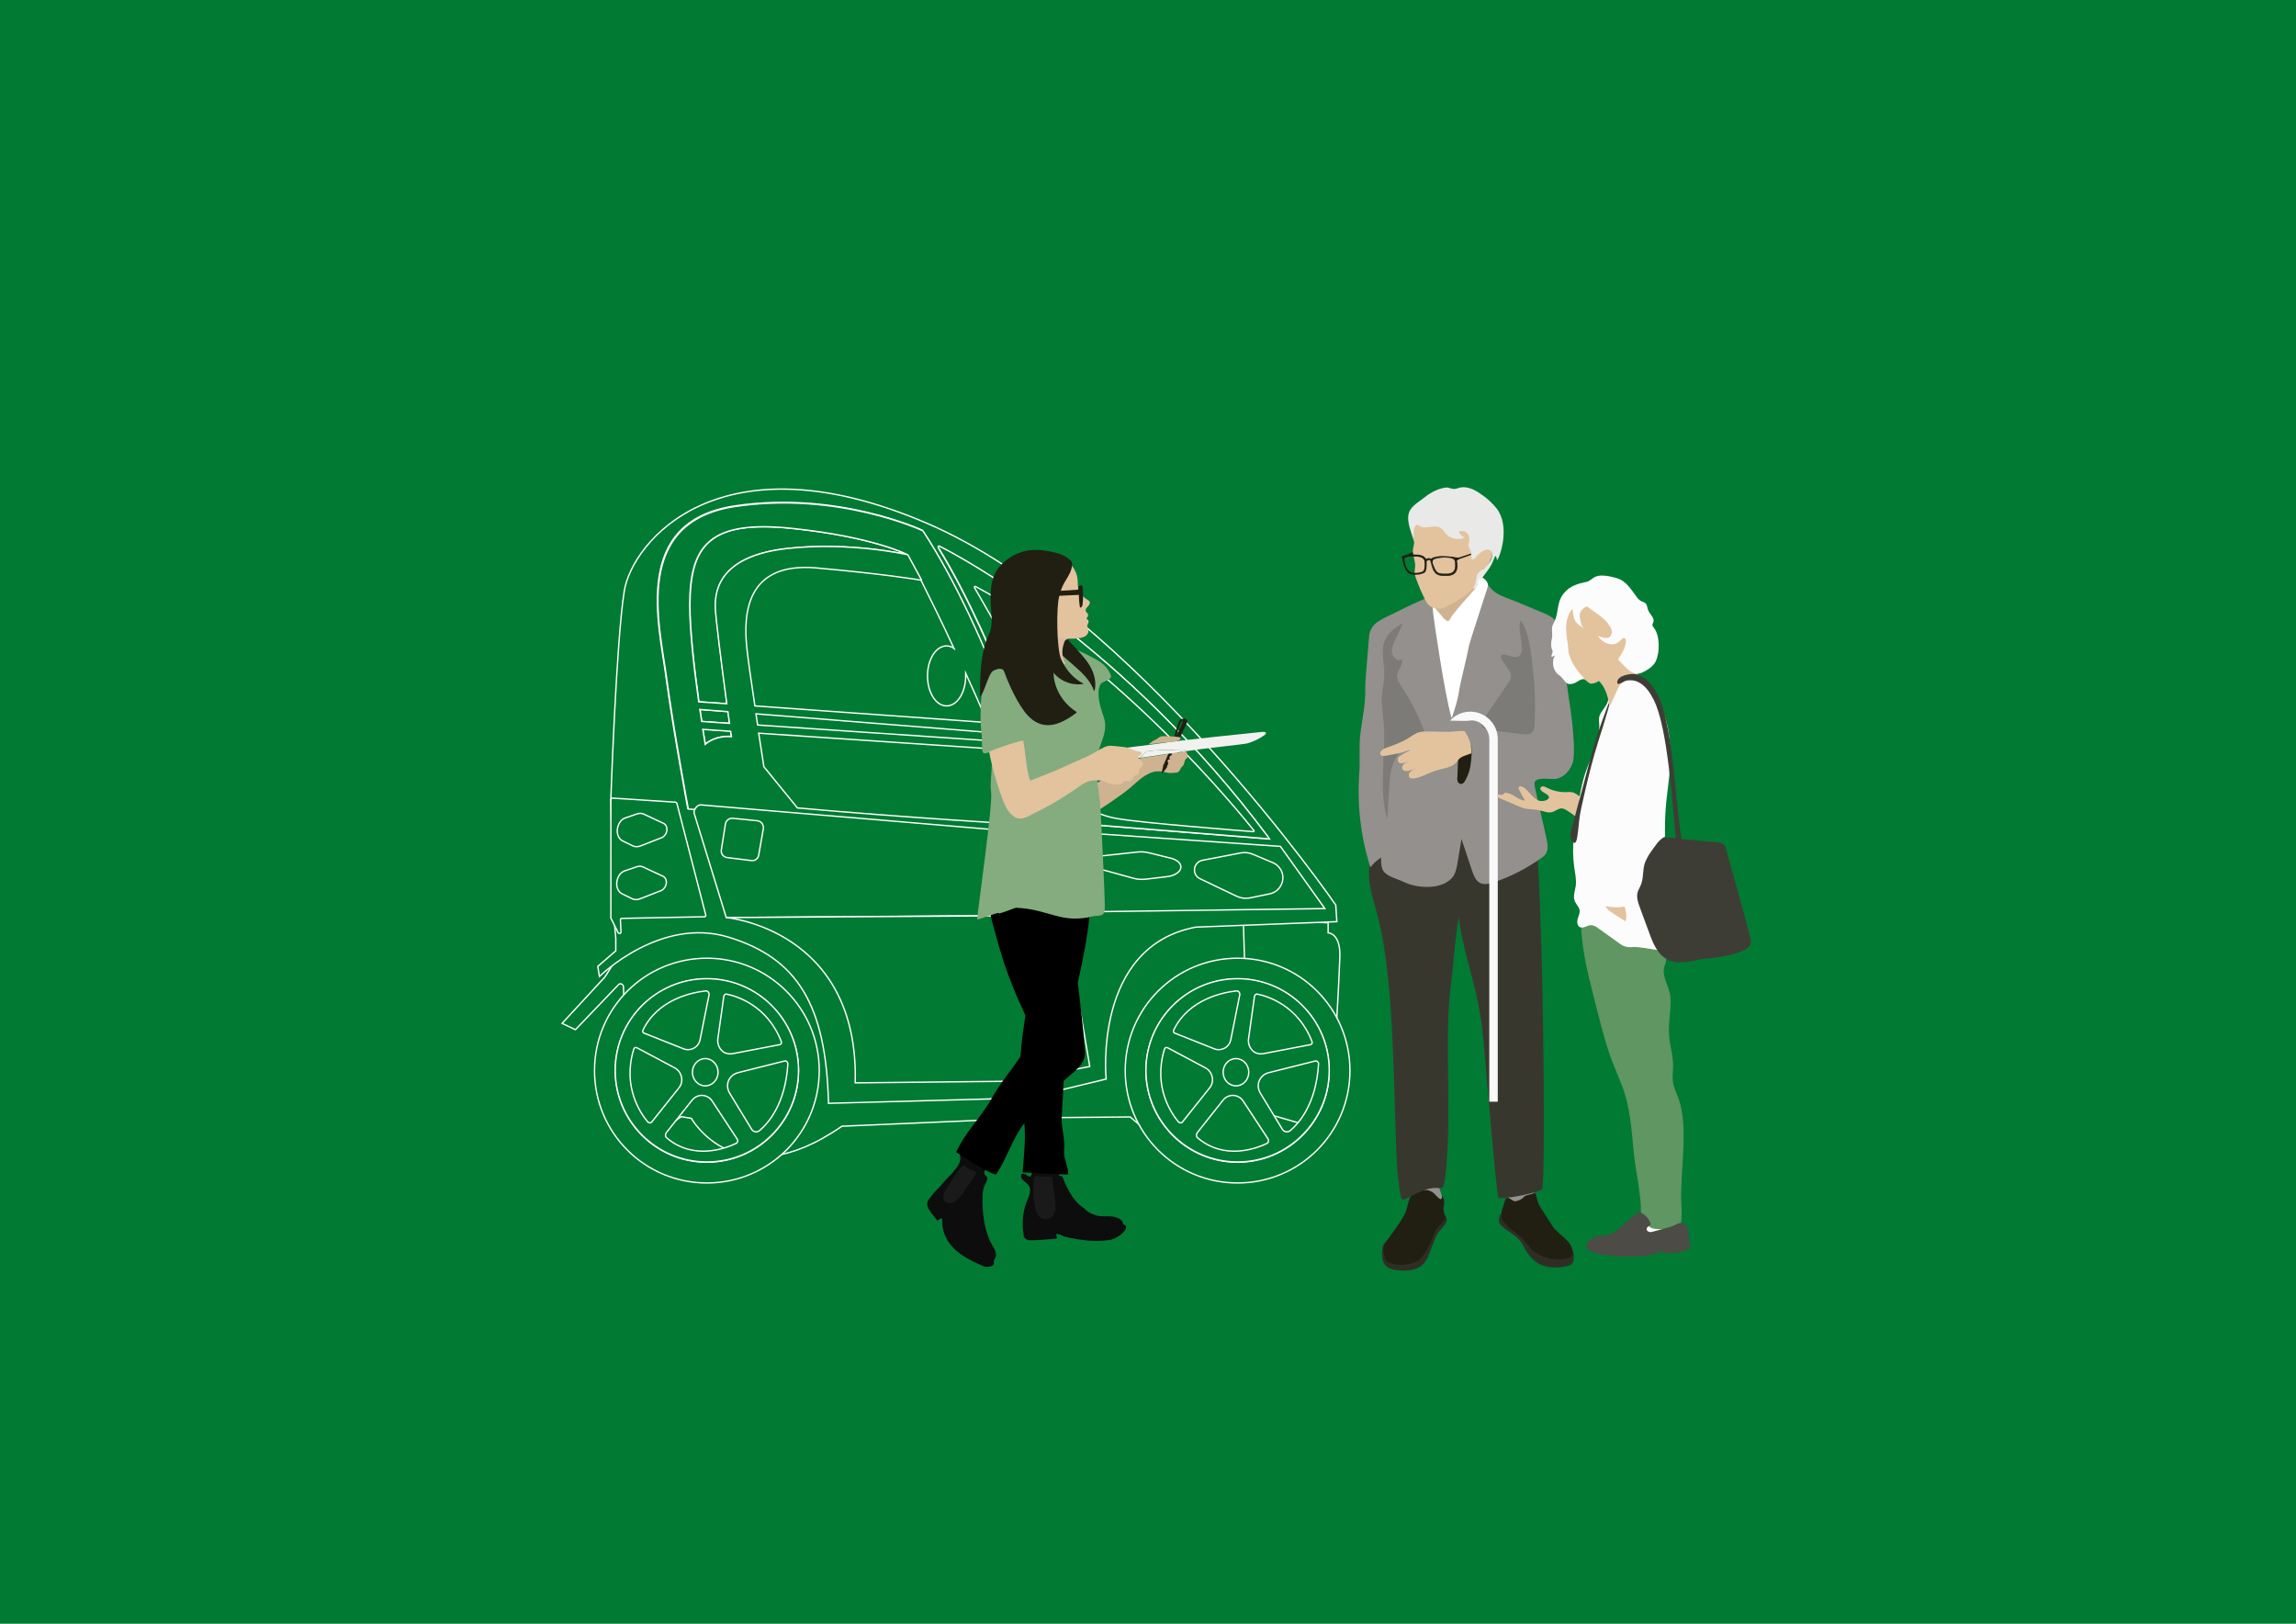 <?xml version="1.0" encoding="utf-8"?>
<!-- Generator: Adobe Illustrator 25.4.1, SVG Export Plug-In . SVG Version: 6.00 Build 0)  -->
<svg version="1.1" id="Ebene_1" xmlns="http://www.w3.org/2000/svg" xmlns:xlink="http://www.w3.org/1999/xlink" x="0px" y="0px"
	 viewBox="0 0 841.9 595.3" style="enable-background:new 0 0 841.9 595.3;" xml:space="preserve">
<style type="text/css">
	.st0{fill:#017A33;}
	.st1{fill:#017A33;stroke:#FFFFFF;stroke-width:0.5;stroke-miterlimit:10;}
	.st2{fill:#2F2E24;}
	.st3{fill:#93908D;}
	.st4{fill:#211F12;}
	.st5{fill:#38372E;}
	.st6{fill:#CFB390;}
	.st7{fill:#7C7B77;}
	.st8{fill:#E2C39E;}
	.st9{fill:#E9E9E8;}
	.st10{fill:#FFFFFF;}
	.st11{fill:#F9F9FA;}
	.st12{fill:#FDFCFC;}
	.st13{fill:#5F9661;}
	.st14{fill:#4C4B45;}
	.st15{fill:#3E3D35;}
	.st16{fill:#0D0D0D;}
	.st17{fill:#1A1A1A;}
	.st18{fill:#F1F1EF;}
	.st19{fill:#85AC7E;}
	.st20{fill:#DBBDA7;}
</style>
<rect x="-6.6" y="-5.2" class="st0" width="853.2" height="606.8"/>
<g>
	<path class="st1" d="M240.1,416l9.7-6.6l3.7,0.6c0,0,16.6,29.7,55.2,2.9l71.7-3.1l34-0.3l14.3,12l26.9,8.6l16.3-4l11.7-9.4l2.9-5.1
		l-24.3-4.3l-2.3-73.2l-165.2-10.6l-44.9,1.1l-12.6,6.6l-4,6.3l-5.4,11.3l-6,9.4l-15.7,17l4.9,2.3l15.8-16.5
		c0.6-0.7,1.7-0.2,1.8,0.7l1.6,41.6L240.1,416z"/>
	<path class="st1" d="M487,338.3v3.7c0,0,4.6,0,4.3,8.9c-0.3,8.9-2.3,47.4-3.4,52.3c-1.1,4.9-3.4,10.9-3.4,10.9l-26.5-7.7l-2.1-69.2
		L487,338.3z"/>
	<path class="st1" d="M489.8,331.8c0,0-74-107.4-150-140c-76-32.6-108,6.9-110.9,24.9c-2.9,18-4.9,75.9-4.9,75.9l0.9,41.3l0.9,10.1
		v4.6l-6.6,5.7l0.6,3.7c0,0,22.3-22.1,47.4-14.4c25.1,7.7,35.7,24.6,36.6,60.9l73.2-2l28.6-6.9c0,0-4.9-48.6,32.9-55.7l51.7-2
		L489.8,331.8z M379.5,305.4l-127.3-9c0,0-5.4-28.9-8-48.3c-2.6-19.4-12.6-56.9,25.1-62.6c37.7-5.7,68.9,8.9,68.9,8.9
		c27.1,41.4,45.4,107.4,45.4,107.4l-1,1.8C382.1,304.8,380.9,305.5,379.5,305.4z M387.2,301.3c0,0-20.8-64.1-42.8-99.9
		c-0.3-0.4,0.2-1,0.7-0.7c10.4,5.3,68.3,37,120.4,106.9L387.2,301.3z"/>
	<path class="st1" d="M344,200.6c21.5,34.6,42.1,97,43.2,100.5c0,0.1,0.1,0.2,0.2,0.2l77.6,6.2c0.2,0,0.4-0.2,0.2-0.4
		C411.6,235.3,351.9,204,344.4,200.2C344.1,200.1,343.9,200.3,344,200.6z M459.8,304.5c0.1,0.2,0,0.4-0.2,0.4c-5-0.4-41-3.2-50-4.8
		c-9.3-1.6-12.6-5.9-12.8-6.3c0,0,0,0,0-0.1c-9.8-27.5-35.7-71.8-39.5-78.3c-0.1-0.2,0.1-0.5,0.4-0.4
		C410.9,243.7,455.4,299,459.8,304.5z"/>
	<path class="st1" d="M267,260.9l-10.3-0.8c0.2,1.5,0.4,2.9,0.6,4.4l10.2,0.7C267.3,263.8,267.2,262.4,267,260.9z"/>
	<path class="st1" d="M262.1,293.1c3,0.4,6.1,0.7,9.4,1.1c0,0,0-0.1,0-0.2L262.1,293.1z"/>
	<path class="st1" d="M262.1,293.1l0-0.2C262.1,293,262.1,293.1,262.1,293.1z"/>
	<path class="st1" d="M262.4,222.8c-0.3-8,3.1-19.1,26.3-21.7c23.1-2.6,44.3,2.3,44.3,2.3s-12.6-6.6-42.6-9.7
		c-30-3.1-37.4,6-37.4,28.3c0,9.1,1.5,22.5,3.3,35.3l10.3,0.7C264.5,242.3,262.5,226.5,262.4,222.8z"/>
	<path class="st1" d="M268.2,270c-0.1-0.7-0.2-1.3-0.3-2l-10.2-0.7c0.3,1.9,0.6,3.7,0.9,5.5C259.5,272.1,262.8,269.6,268.2,270z"/>
	<path class="st1" d="M271.5,294.3l10.9,1.1c0,0,0,0,0-0.1C278.6,294.9,275,294.6,271.5,294.3C271.5,294.2,271.5,294.3,271.5,294.3z
		"/>
	<path class="st1" d="M271.5,294c0,0.1,0,0.1,0,0.2c3.5,0.4,7.1,0.7,10.9,1.1c0-0.1,0-0.1,0-0.2L271.5,294z"/>
	<path class="st1" d="M383.5,300.8c-2.6-9.2-20.1-68.1-45.1-106.2c0,0-31.1-14.6-68.9-8.9c-37.7,5.7-27.7,43.2-25.1,62.6
		c2.6,19.4,8,48.3,8,48.3l127.4,9c1.2,0.1,2.4-0.6,3-1.6l0.4-0.8C383.6,302.4,383.7,301.5,383.5,300.8z M252.9,222
		c0-22.3,7.4-31.4,37.4-28.3s42.6,9.7,42.6,9.7l5.1,9.4h0l-5.1-9.4c0,0-21.1-4.9-44.3-2.3c-23.1,2.6-26.6,13.7-26.3,21.7
		c0.1,3.7,2.1,19.4,4.2,35.2l-10.3-0.7C254.4,244.5,252.9,231,252.9,222z M256.6,260.1l10.3,0.8c0.2,1.4,0.4,2.9,0.6,4.3l-10.2-0.7
		C257.1,263.1,256.9,261.6,256.6,260.1z M258.6,272.9c-0.3-1.8-0.6-3.6-0.9-5.5l10.2,0.7c0.1,0.7,0.2,1.3,0.3,2
		C262.8,269.6,259.5,272.1,258.6,272.9z M273.8,237.1c-1.1-11.4-0.6-31.1,25.4-28.9c23.5,2.1,36.3,4.1,38.5,4.5l0,0h0
		c3.1,6.2,7.5,15,12.1,25c-0.8-0.6-1.8-0.9-2.7-0.9c-3.9,0-7,4.9-7,11c0,6.1,3.1,11,7,11c3.9,0,7-4.9,7-11c0-0.3,0-0.7,0-1
		c2.7,5.9,5.4,12,8,18.1l-85.3-6.1C275.4,249.5,274.2,241.1,273.8,237.1z M277.2,261.7l86.4,6.9c0.4,1.1,0.9,2.1,1.3,3.1l-87.1-5.9
		C277.6,264.5,277.4,263.1,277.2,261.7z M292.4,296.2l-12.3-15.1c-0.6-3.8-1.2-8-1.9-12.3l87.8,5.9c3.7,9.2,6.7,17.9,8.6,25l0.9,2.6
		C375.5,302.3,331,299.7,292.4,296.2z"/>
	<path class="st1" d="M224.6,292.6l23.1,1.5c0.2,0,0.4,0.2,0.5,0.4l10.6,41c0.1,0.3-0.2,0.6-0.5,0.6l-30.3,0.6
		c-0.3,0-0.5,0.2-0.5,0.5l0.2,4.5c0,0.6-0.7,0.7-1,0.3l-2.6-5.2c0-0.1-0.1-0.2-0.1-0.2l0-43.5C224.1,292.8,224.3,292.6,224.6,292.6z
		"/>
	<path class="st1" d="M255.1,296.2l-0.3,0.5c-0.3,0.5-0.4,1.2-0.2,1.7l11.7,38l123.7-0.9c0,0-4-23.1-6.3-29.7l-126.6-10.7
		C256.4,295,255.5,295.5,255.1,296.2z"/>
	<path class="st1" d="M266,302.1l-1.5,9.5c-0.2,1.4,0.7,2.6,2.1,2.8l8.9,1.1c1.3,0.2,2.5-0.7,2.7-2l1.7-9.7c0.2-1.4-0.7-2.7-2.2-2.9
		l-9.1-0.9C267.4,299.9,266.2,300.8,266,302.1z"/>
	<path class="st1" d="M266.4,336.4c0,0,48.6,4.3,47.2,60.6l58-0.6l28-5.4l-9.4-55.4L266.4,336.4z"/>
	<polygon class="st1" points="389.5,304.8 397.8,334.3 485.8,333.1 469.5,310.3 	"/>
	<path class="st1" d="M438,318.7L438,318.7c0.1-1.6,1.3-3,2.9-3.3l14.1-2.7c1.5-0.3,3-0.1,4.4,0.5l7.4,3.1c2.3,1,3.8,3.4,3.6,5.9
		l0,0c-0.2,2.7-2.2,5-4.8,5.5l-7.3,1.5c-1.6,0.3-3.3,0.1-4.8-0.6l-13.6-6.5C438.7,321.5,437.9,320.2,438,318.7z"/>
	<path class="st1" d="M244.5,304.6L244.5,304.6c0.2-1.2-0.3-2.3-1.1-2.7l-7.3-3.4c-0.8-0.4-1.6-0.4-2.5-0.1l-4.4,1.5
		c-1.4,0.5-2.5,2-2.8,3.9l0,0c-0.3,2,0.5,3.8,1.9,4.5l3.7,1.8c0.8,0.4,1.8,0.4,2.7,0.1l8.2-3.2C243.7,306.5,244.4,305.6,244.5,304.6
		z"/>
	<path class="st1" d="M244.3,324L244.3,324c0.2-1.2-0.3-2.3-1.1-2.7l-7.3-3.4c-0.8-0.4-1.6-0.4-2.5-0.1l-4.4,1.5
		c-1.4,0.5-2.5,2-2.8,3.9v0c-0.3,2,0.5,3.8,1.9,4.5l3.7,1.8c0.8,0.4,1.8,0.4,2.7,0.1l8.2-3.2C243.5,325.9,244.1,325,244.3,324z"/>
	<path class="st1" d="M399,316L399,316c0.1-1,1.3-1.8,3-2l14.8-1.6c1.6-0.2,3.2-0.1,4.7,0.3l7.7,1.9c2.5,0.6,4,2,3.8,3.5l0,0
		c-0.2,1.6-2.3,3-5.1,3.3l-7.6,0.9c-1.7,0.2-3.4,0.1-5-0.4l-14.2-3.9C399.7,317.6,398.9,316.8,399,316z"/>
	<g>
		<g>
			<path class="st1" d="M453.8,351.3c-22.8,0-41.2,18.4-41.2,41.2c0,22.8,18.4,41.2,41.2,41.2c22.8,0,41.2-18.4,41.2-41.2
				C495,369.7,476.6,351.3,453.8,351.3z M453.8,426.1c-18.6,0-33.6-15.1-33.6-33.6c0-18.6,15.1-33.6,33.6-33.6
				c18.6,0,33.6,15.1,33.6,33.6C487.4,411,472.4,426.1,453.8,426.1z"/>
			<path class="st1" d="M453.8,358.8c-18.6,0-33.6,15.1-33.6,33.6c0,18.6,15.1,33.6,33.6,33.6c18.6,0,33.6-15.1,33.6-33.6
				C487.4,373.9,472.4,358.8,453.8,358.8z M457.8,381l2.2-15.7c0.1-0.6,0.6-1,1.2-0.8c3.5,0.7,14.8,4.1,19.9,17.4
				c0.2,0.5-0.1,1-0.6,1.1l-17.3,3.3c-1.2,0.2-2.3,0-3.3-0.6C458.4,384.6,457.6,382.8,457.8,381z M430.4,377.6
				c5.5-11.4,18.3-13.8,22.9-14.3c0.8-0.1,1.4,0.6,1.3,1.4l-3.3,16.5c-0.3,1.4-1.2,2.6-2.5,3.2c-1.1,0.5-2.4,0.6-3.6,0.1l-14.1-5.6
				C430.4,378.8,430.1,378.2,430.4,377.6z M432.1,411.3c-2.5-3-9.4-12.7-5.1-26.7c0.1-0.5,0.7-0.7,1.1-0.5l13.9,7.4
				c1.1,0.6,1.9,1.5,2.3,2.7v0c0.6,1.6,0.3,3.4-0.8,4.7l-9.8,12.3C433.4,411.8,432.6,411.8,432.1,411.3z M464.6,419.2
				c-3.6,1.7-15.4,6.4-25.4-2c-0.6-0.5-0.6-1.3-0.2-1.9l9.5-12c0.9-1.1,2.3-1.8,3.8-1.7c1.4,0.1,2.7,0.8,3.5,2l9.2,14
				C465.3,418.2,465.1,418.9,464.6,419.2z M473.1,414.5c-0.9,0.8-2.3,0.5-2.9-0.5l-8.1-13.3c-0.7-1.2-0.9-2.5-0.6-3.8
				c0.5-1.8,1.8-3.1,3.6-3.6l17.1-4.3c0.7-0.2,1.3,0.4,1.3,1C482.6,404.9,476.2,411.9,473.1,414.5z"/>
		</g>
		<ellipse class="st1" cx="453.2" cy="393.1" rx="4.7" ry="5"/>
	</g>
	<g>
		<g>
			<path class="st1" d="M259.2,351.3c-22.8,0-41.2,18.4-41.2,41.2c0,22.8,18.4,41.2,41.2,41.2c22.8,0,41.2-18.4,41.2-41.2
				C300.4,369.7,281.9,351.3,259.2,351.3z M259.2,426.1c-18.6,0-33.6-15.1-33.6-33.6c0-18.6,15.1-33.6,33.6-33.6
				c18.6,0,33.6,15.1,33.6,33.6C292.8,411,277.8,426.1,259.2,426.1z"/>
			<path class="st1" d="M259.2,358.8c-18.6,0-33.6,15.1-33.6,33.6c0,18.6,15.1,33.6,33.6,33.6c18.6,0,33.6-15.1,33.6-33.6
				C292.8,373.9,277.8,358.8,259.2,358.8z M263.2,381l2.2-15.7c0.1-0.6,0.6-1,1.2-0.8c3.5,0.7,14.8,4.1,19.9,17.4
				c0.2,0.5-0.1,1-0.6,1.1l-17.3,3.3c-1.2,0.2-2.3,0-3.3-0.6C263.8,384.6,263,382.8,263.2,381z M235.8,377.6
				c5.5-11.4,18.3-13.8,22.9-14.3c0.8-0.1,1.4,0.6,1.3,1.4l-3.3,16.5c-0.3,1.4-1.2,2.6-2.5,3.2c-1.1,0.5-2.4,0.6-3.6,0.1l-14.1-5.6
				C235.8,378.8,235.5,378.2,235.8,377.6z M237.5,411.3c-2.5-3-9.4-12.7-5.1-26.7c0.1-0.5,0.7-0.7,1.1-0.5l13.9,7.4
				c1.1,0.6,1.9,1.5,2.3,2.7v0c0.6,1.6,0.3,3.4-0.8,4.7l-9.8,12.3C238.8,411.8,238,411.8,237.5,411.3z M269.9,419.2
				c-3.6,1.7-15.4,6.4-25.4-2c-0.6-0.5-0.6-1.3-0.2-1.9l9.5-12c0.9-1.1,2.3-1.8,3.8-1.7c1.4,0.1,2.7,0.8,3.5,2l9.2,14
				C270.7,418.2,270.5,418.9,269.9,419.2z M278.5,414.5c-0.9,0.8-2.3,0.5-2.9-0.5l-8.1-13.3c-0.7-1.2-0.9-2.5-0.6-3.8
				c0.5-1.8,1.8-3.1,3.6-3.6l17.1-4.3c0.7-0.2,1.3,0.4,1.3,1C288,404.9,281.6,411.9,278.5,414.5z"/>
		</g>
		<ellipse class="st1" cx="258.6" cy="393.1" rx="4.7" ry="5"/>
	</g>
</g>
<g>
	<path class="st2" d="M577.1,460.3c0.1,1.1,0,0.4-0.1,1.5c0,0.4-0.1,0.8-0.3,1.1c-0.4,0.8-1.3,1.1-2.2,1.3c-2.9,0.7-6.1,0.7-8.9-0.3
		c-2.9-1-5.2-3.7-6.6-6.3c-0.3-0.6-0.6-1.3-1-1.9c-0.5-0.8-1.2-1.5-1.9-2.1c-1.8-1.6-3.7-2.5-5.4-4.1c-0.5-0.5-0.8-0.7-1-1.4
		c-0.3-0.8,0-1.7,0.3-2.5c0.3-0.8,0.4,0,1-0.5c0.9-0.7,2.2-0.8,3.4-0.6c2.8,0.4,5.4,2,7.6,3.7c2.2,1.7,4.2,3.7,6.5,5.4
		c1.7,1.3,3.4,2.4,5.4,3.2c0.7,0.3,1.6,0.2,2.2,0.7C576.7,458.2,577,459.4,577.1,460.3z"/>
	<path class="st3" d="M562.3,436.9c0.2,0.6,0.5,1.4,0,1.8c-0.1,0.1-0.3,0.2-0.5,0.3c-2.8,1.1-5.6,2.1-8.3,3.2
		c-0.2,0.1-0.4,0.2-0.6,0c-0.2-0.1-0.2-0.3-0.3-0.5c-0.3-3.4,0.1-8.1,0.1-11.6c0-2.4-1.5-15.7-1-16.2c0.8-0.7,2.6,0.9,3.6,1.2
		c1.1,0.4,2.3,0.6,3.5,0.6c1.8,0.1,4.5-0.1,4.9,2.3C564,419.6,560.7,432.4,562.3,436.9z"/>
	<path class="st4" d="M559,438.6c0.5-0.3,1.1-0.5,1.7-0.6c0.5-0.1,1.7-0.6,2.1-0.5c0.6,0.2,0.5,1.3,0.7,1.8c0.2,0.8,0.5,1.6,0.8,2.3
		c0.4,0.9,1,1.7,1.5,2.5c1.1,1.7,2.1,3.3,3.2,5c0.5,0.7,0.9,1.4,1.6,2c0.4,0.3,1.1,1.1,1.5,1.4c1.9,1.6,3.7,3.1,4.3,5.2
		c0.1,0.5,0.4,1.6,0.3,2.1c-0.5,1.4-2.5,1.8-3.9,1.9c-1.9,0.1-3.6-0.1-5.3-0.5c-1.7-0.4-4.1-1.7-5-2.4c-1.5-1.1-2.5-2.8-3.8-4.2
		c-2.2-2.5-5.4-4.1-7.4-6.7c-0.3-0.4-0.5-0.8-0.6-1.2c-0.1-0.4-0.3-1.9-0.1-2.3c0.3-0.9,0.2-1.1,0.6-2.1c0.2-0.5,0.6-2.2,0.9-2.7
		c0.2-0.4,0.6-0.5,1-0.4c0.9,0.3,1.9,1.4,2.7,1.2c0.6-0.2,1.3-0.3,1.9-0.7c0.4-0.2,0.8-0.6,1.2-0.9
		C558.6,438.8,558.8,438.7,559,438.6z"/>
	<path class="st3" d="M527.6,435.1c0.3,1.1,0.8,2.2,1.1,3.4s0.3,2.4-0.3,3.5c-1.9-0.7-3.8-1.4-5.7-2.1c-0.8-0.3-1.5-0.6-2.3-0.9
		c-0.7-0.2-1.4-0.5-1.7-1.1c-0.3-0.6-0.3-1.2-0.2-1.9c0.6-7.7-5-18.7-5.1-26.4c0-0.3,1-0.6,1.1-0.9c0.4-0.7,1.4-0.6,2.2-0.5
		c1.6,0.3,5.1,1.5,6.7,1.7c1.3,0.2,2.6,2.9,2.8,4.3C526.3,415.8,526.7,432,527.6,435.1z"/>
	<path class="st2" d="M529.3,449.6c-0.5,0.7-0.8,1-1.4,1.6c-1,1.1-1.5,2.5-2.1,3.9c-0.6,1.5-1.1,3-1.7,4.4c-0.4,1.1-0.9,2.2-1.6,3.2
		c-1.1,1.5-2.8,2.4-4.5,2.8c-1.8,0.4-3.6,0.4-5.4,0.2c-1.7-0.2-3.4-0.5-4.6-1.8c-0.8-0.9-1.2-2.1-1.2-3.4c-0.1-1.2-0.1-1.5,0.1-2.7
		c0.1-0.6,0.2-1.2,0.5-1.7c0.3-0.5,0.6-0.8,1-1.2c2.3-2.2,4.6-4.5,6.9-6.7c0.6-0.6,1.2-1.1,1.9-1.5c1.3-0.7,2.9-0.6,4.3-1.1
		c1.1-0.3,2.2-0.9,3.4-0.9c0.7,0,1.3,0.2,2,0.3c0.3,0.1,0.7,0.2,1.1,0.2c0.3,0,0.5-0.2,0.8-0.2c1.2-0.1,1.7,1.4,1.7,2.4
		C530.4,448.4,529.9,448.8,529.3,449.6z"/>
	<path class="st4" d="M525.8,437.5c0.5,0.5,1,1.1,1.6,1.6c0.2,0.2,0.7,0.6,1,0.5c0.3,0,0.4-0.8,0.4-1.1c0.2,0.2,0.4,0.5,0.5,0.8
		c0.3,0.7,0.2,1.5,0.2,2.2c-0.1,0.9-0.3,1.7-0.1,2.6c0.1,0.9,0.6,1.7,0.5,2.6c-0.2,1.1-1.3,1.8-2.1,2.6c-1.5,1.5-2.2,3.7-3,5.7
		c-0.8,2-3.3,6.5-5.2,7.4c-0.8,0.3-2.1,0.9-2.9,1c-3,0.5-5.2,0.5-7.8-0.6c-1.1-0.5-1.5-3.5-1.7-4.7c-0.1-1.1,1.1-2.8,1.7-3.7
		c1.1-1.6,2.3-3.2,3.4-4.8c1.3-1.9,2.7-3.8,3.4-6c0.5-1.7,0.7-3.5,1.6-5C519,435.9,523.7,435.5,525.8,437.5z"/>
	<path class="st5" d="M564.8,336c1.1,24.5,1.9,95,0.7,99.9c-0.3,1.2-14.9,4.1-16,3.2c-0.9-0.7-5.3-57.4-6.1-63
		c-2.5-17.6-6.9-26.4-8.5-39.9c-1.4,8-2,18.3-3.1,26.7c-2.3,19.5,1,51.6-2.3,71.5c-0.1,0.8-0.9,1.3-1.7,1.2
		c-6.4-0.9-12.8,5.4-13.8,4c-0.6-0.9-1.5-8.9-1.6-10c-1.6-26-0.6-68.8-7.3-94c-1.2-4.7-2.9-9.4-3.1-14.2
		c-0.5-11.2,6.5-21.4,14.3-29.5c1.9-2,3.9-3.9,6.4-5c3.7-1.6,8-1.2,12-0.7c9.5,1.3,23.6,3.8,26.7,14.6
		C564.5,311.4,564.3,324.9,564.8,336z"/>
	<path class="st3" d="M543,211.5c1.4,1.1,3.4,4.2,4.8,5.3c2.3,1.8,5.4,2.6,8,3.7c3.2,1.3,6.4,2.7,9.6,4c1.7,0.7,3.4,1.4,4.6,2.7
		c2.1,2.2,2.2,5.5,2.4,8.4c0.3,4,1.4,8.8,1.8,12.2c0.8,7.6,1.6,10.5,2.4,18.1c0.3,3.2,1,10.7,0.1,13.7c-1,3-3.5,5.8-6.7,6
		c-2.1,0.1-6.7-0.8-7.3,1.3c-0.1,0.5,0,1.1,0.1,1.6c1.4,6.7,2.9,12.4,4.3,19.1c0.4,1.8,0.7,3.8-0.2,5.3c-0.5,0.8-1.2,1.3-1.9,1.8
		c-5.3,3.7-11,6.7-17.1,8.7c-1.7,0.6-3.6,1.1-5.2,0.3c-1.6-0.8-2.3-2.7-2.9-4.4c-1.3-3.9-2.6-7.8-3.9-11.7c-0.5,2.8-0.9,5.6-1.4,8.5
		c-0.3,1.7-0.6,3.5-1.5,5c-1.5,2.3-4.4,3.5-7.1,3.9c-3.9,0.5-8-0.1-11.5-1.8c-2.4-1.2-6.5-1.9-7.5-4.6c-0.5-1.3-0.5-2.8-0.5-4.2
		c-1.5,1-2.9,2.2-3.9,3.6c-3.5-11-4.9-22.7-4.1-34.2c0.4-5.2-0.2-10.3,0.5-15.5c0.7-5.3,1.9-10.6,1.7-16c-0.1-2.2,1.3-16.7,1.4-18.7
		c0.3-5.3,5-6.7,9.2-8.8c4.5-2.3,9.1-4.4,13.7-6.4c3.6-1.5,7.2-3,10.8-4.3C538.6,212.9,539.9,209,543,211.5z"/>
	<path class="st6" d="M542.6,216c0.3,0.4,0.6,0.8,0.7,1.3c0.1,0.6-0.2,1.2-0.5,1.7c-2.4,4.2-6.2,7.7-10.7,9.8
		c-0.3,0.2-0.7,0.3-1.1,0.3c-0.3,0-0.6-0.3-0.9-0.5c-1.3-1.1-2.4-2.4-3.2-3.8c-0.7-1.3-1.5-3.6-2.7-4.4c-0.6-0.4-0.3-0.1-0.5-0.8
		c-0.1-0.3-0.4-0.8-0.3-1.1c0.5-1.9,1.3-2.9,2.6-4.4c2.2-2.4,5.6-5.9,9.1-6.3c1.7-0.2,2.4,1.5,3.3,2.7
		C539.8,212.3,541.2,214.1,542.6,216z"/>
	<path class="st4" d="M537.3,286.1c-0.4,0.7-0.9,1.4-1.7,1.3c-0.5,0-1-0.5-1.1-1c-0.2-0.5-0.2-1-0.1-1.6c0.1-2.5,0.2-5.1,0.3-7.6
		c0-0.8,0.1-1.7,0.5-2.4c0.8-1.2,2.4-1.5,3.9-1.7c0.9-0.1,0.4,5.5,0.3,5.9C539.2,281.6,538.5,284,537.3,286.1z"/>
	<path class="st7" d="M558.1,237.5c0,1.1-0.2,2.6-1.3,3.1c-1.2,0.7-3.3-0.2-4.6-0.5c-0.6-0.2-1.4-0.3-1.7,0.3c-0.3,0.4,0,1,0.2,1.5
		c1,1.9,3.6,4.1,3.3,6.5c-0.1,0.7-0.5,1.3-0.9,1.9c-3.1,4.5-6.1,9-9.2,13.5c-0.4,0.5-0.7,1.1-0.7,1.7c0,1.4,1.8,2,3.3,2.2
		c3.8,0.5,7.6,1,11.3,1.4c1.5,0.2,3.4,0.3,4.3-1c0.5-0.7,0.6-1.6,0.6-2.5c0.3-6.6,0.2-13.2-0.6-19.8c-0.6-5.2-1.2-14.2-4.5-18.3
		C556.4,229.8,558.1,234.9,558.1,237.5z"/>
	<path class="st7" d="M511.4,234.9c-0.7,1.5-1.3,3.2-0.9,4.8c0.4,1.6,2.3,2.9,3.8,2.1c0.1,2.1-1.9,3.8-2,6c-0.1,1.4,0.8,2.7,1.6,3.9
		c3.4,5.1,6.2,10.6,8.3,16.3c0.2,0.6,0.5,1.3,0.4,1.9c-0.1,1.4-1.3,2.5-2.6,3c-1.3,0.5-2.7,0.7-4,1.2c-2.6,1-4.4,3.5-5.3,6.1
		c-0.9,2.6-1.1,5.4-1.3,8.2c-0.2,4-0.5,8-0.7,12c-3.4-11.6-0.3-24.1-1.4-36.2c-0.3-3.1-0.8-6.2-0.6-9.2c0.2-2.4,0.8-4.8,0.9-7.3
		c0.1-4.5-1.6-9.4,0.5-13.5c1.2-2.4,3.9-4.5,6.2-5.6C513.6,230.7,512.4,232.8,511.4,234.9z"/>
	<path class="st8" d="M519.4,268.8c-1.6,0.8-3.1,2-4.7,2.8c-1.7,0.8-3.4,1.5-5.1,2.1c-1.1,0.4-2.3,0.7-3.1,1.6
		c-1,1.1-0.1,2.1,1.5,1.8c1.8-0.4,3.5-0.6,5.2-1c1.4-0.3,2.8-0.9,4.2-1.3c-0.4,0.4-4.1,2.1-4.6,2.8c-0.3,0.5-0.4,1.5,0.2,2
		c0.5,0.4,1.3,0.2,1.8,0.1c1.1-0.3,3-1.2,2.8-1.2c-0.8,0.4-1.5,0.8-2.3,1.2c-0.6,0.3-1.2,1-1.2,1.7c0,0.7,0.6,1.2,1.3,1.3
		c0.7,0.1,1.5-0.2,2.2-0.4c1-0.4,2.5-1.2,2.5-1.2c-0.4,0.2-0.9,0.4-1.3,0.7c-0.7,0.4-2.1,1.2-2.2,2c0,0.2,0,0.4,0,0.6
		c0.1,0.2,0.1,0.5,0.3,0.7c0.4,0.5,1.5,0.3,2.1,0.2c0.8-0.1,1.9-0.5,2.6-0.8c1.6-0.7,2.8-1.2,4.4-1.8c2.7-1,6-1,7.9-3.1
		c0.5-0.5,0.9-1.2,1.4-1.6c0.4-0.3,0.9-0.6,1.4-0.8c0.5-0.2,2.8-1,2.8-1c0,0,0.1-1.2,0-1.7c-0.2-2.2-1-4.3-2.2-6.1
		c-0.1-0.1-0.1-0.2-0.3-0.3c-0.1-0.1-0.3-0.1-0.4-0.1c-1.9-0.1-3.8,0.3-5.8,0.3c-1.9,0-3.9-0.1-5.8-0.1
		C523.5,268.2,521.1,268,519.4,268.8C519.5,268.8,519.5,268.8,519.4,268.8z"/>
	<path class="st9" d="M544.2,210.7l-3.3,5l-4.2,0.1c0,0,1.2-6.7,1.3-6.9c0.1-0.2,0.9-1.6,0.9-1.6l1.9-0.7l2,0.1L544.2,210.7z"/>
	<path class="st10" d="M543,211.5c1.2,0.5,2.4,1.5,2.6,2.8c0.1,0.7-0.8,3.1-1,3.7c-1.6,5-3.2,10-4.8,14.9c-0.6,1.9-1.2,3.7-1.5,5.6
		c-0.3,1.7-2.9,12.3-3.2,14.3c-0.5,3.6-1.6,7.1-2.8,10.5c-2.5-8-6.8-37.8-6.8-38.5c-0.1-1-0.3-3.1-0.2-3c0.9,1.1,1.5,1.8,2.4,2.9
		c0.5,0.6,1.1,1.3,1.6,1.9c0.3,0.3,1.3,1.3,1.8,1.1c0.4-0.2,0.9-1.3,1.1-1.6c2.6-3.6,8.6-10,8.7-10.3s1.1-1.5,1-1.8
		C541.8,213.5,542.5,211.3,543,211.5z"/>
	<g>
		
			<rect x="517" y="200" transform="matrix(-0.378 -0.926 0.926 -0.378 524.309 758.56)" class="st4" width="0.2" height="6.2"/>
		
			<rect x="513.8" y="202.8" transform="matrix(0.926 -0.378 0.378 0.926 -38.394 210.711)" class="st4" width="6.5" height="0.6"/>
	</g>
	<path class="st8" d="M518,194.4c0,1.7,0.7,3.3,0.5,5c-0.1,0.7-0.3,1.4-0.4,2.1c-0.2,2,0.9,4,0.8,6.1c0,0.7-0.2,1.5-0.2,2.2
		c0,0.6,0.2,1.3,0.4,1.9c1,2.9,2.2,5.7,3.6,8.4c0.5,0.9,1.1,1.9,2.1,2.4c1.2,0.5,3,0.9,4.2,0.5c2.1-0.7,7.8-4.1,10-6.1
		c1-0.9,1.9-2.1,2.1-3.5c0.1-0.6,0.2-1.1,0.3-1.8c0.5-3.1,3.4-1.9,5.3-6.6c0.6-1.3,0.7-2.6,0.1-3.9c-0.7-1.3-2.4-2-3.4-3.1
		c-2.2-2.4-4.6-4.8-7.7-5.8c-3.5-1.1-7.1-0.3-10.7-0.2C522.6,192,518,190.2,518,194.4z"/>
	<g>
		<path class="st4" d="M525.3,208l0.2,0.6c0.8,1.9,1.9,2.3,3.6,2.3h1.7c1.7,0,3.4-0.8,3.4-3.3c0-1.7,0-2.8-1.7-3.3
			c-0.7-0.2-2.3-0.3-3.2-0.3c-1.7,0-2.1,0.1-3.5,0.4C524,204.9,524.7,206.4,525.3,208z M526.3,204.7c1.2-0.3,1.6-0.4,3.1-0.4
			c0.8,0,2.3,0.1,2.8,0.3c1.5,0.4,1.5,1.4,1.5,3c0,2.2-1.5,2.9-3,2.9h-1.5c-1.6,0-2.5-0.4-3.2-2l-0.2-0.5
			C525.2,206.5,524.6,205.2,526.3,204.7z"/>
		<path class="st4" d="M530.9,211.1h-1.7c-1.7,0-2.9-0.4-3.8-2.4l-0.2-0.6c-0.1-0.2-0.1-0.3-0.2-0.5c-0.3-1-0.7-1.9-0.3-2.5
			c0.2-0.4,0.6-0.7,1.2-0.8c1.4-0.4,1.8-0.4,3.5-0.4c0.9,0,2.6,0.1,3.2,0.3c1.8,0.5,1.8,1.8,1.8,3.5
			C534.4,209.8,533.1,211.1,530.9,211.1z M525.4,208l0.2,0.6c0.8,1.8,1.9,2.2,3.5,2.2h1.7c1.2,0,3.2-0.4,3.2-3.1
			c0-1.8-0.1-2.7-1.6-3.2c-0.6-0.2-2.3-0.3-3.2-0.3c-1.7,0-2.1,0.1-3.4,0.4c-0.5,0.1-0.8,0.4-1,0.7c-0.3,0.6,0,1.4,0.3,2.3
			C525.3,207.7,525.4,207.8,525.4,208z M530.7,210.7h-1.5c-1.5,0-2.6-0.3-3.4-2.1l-0.2-0.5c-0.1-0.1-0.1-0.3-0.2-0.4
			c-0.3-0.9-0.6-1.7-0.3-2.3c0.2-0.3,0.5-0.6,1.1-0.7h0c1.2-0.3,1.6-0.4,3.1-0.4c0.8,0,2.3,0.1,2.9,0.3c1.6,0.5,1.6,1.6,1.6,3.1
			C533.9,209.6,532.7,210.7,530.7,210.7z M526.3,204.9c-0.5,0.1-0.7,0.3-0.9,0.6c-0.3,0.5,0,1.2,0.3,2c0.1,0.1,0.1,0.3,0.2,0.4
			l0.2,0.5c0.7,1.6,1.6,1.9,3.1,1.9h1.5c1.1,0,2.9-0.4,2.9-2.8c0-1.6-0.1-2.4-1.4-2.8c-0.5-0.2-2-0.3-2.8-0.3
			C527.9,204.5,527.5,204.6,526.3,204.9L526.3,204.9z"/>
	</g>
	<path class="st4" d="M534.5,205.3c0.1-0.1,0.2-0.1,0.3-0.2c0-0.1,0.1-0.1,0.1-0.2c0-0.1,0-0.3-0.1-0.4c-0.1-0.1-0.2-0.1-0.3-0.1
		c-0.8,0-1.8-0.3-2.7-0.3c0.3,0.1,0.8,0.4,1,0.6c0.2,0.1,0.4,0.2,0.5,0.3c0.4,0.3,0.5,0.7,0.6,1.1c0.1-0.1,0.2-0.1,0.2-0.3
		C534.1,205.6,534.3,205.4,534.5,205.3z"/>
	<g>
		<path class="st4" d="M514.4,205.3c0.2,1.5,0.6,3.1,1.6,4.2c0.2,0.2,0.5,0.5,0.7,0.6c0.4,0.3,1,0.4,1.5,0.4c1.1,0.1,2.2,0,3.3-0.4
			c0.2-0.1,0.5-0.2,0.7-0.4c0.3-0.3,0.5-0.8,0.6-1.2c0.2-0.8,0.2-1.7,0.1-2.6c0-0.2,0-0.5-0.1-0.7c-0.6-1.8-3-1.8-4.5-1.8
			c-1.1,0-2.2,0-3.2,0.4c-0.2,0.1-0.4,0.2-0.5,0.4C514.3,204.5,514.4,204.9,514.4,205.3z M514.9,204.5c0.1-0.2,0.3-0.2,0.5-0.3
			c0.9-0.4,1.9-0.4,2.9-0.3c1.4,0,3.6,0,4.1,1.6c0.1,0.2,0.1,0.4,0.1,0.7c0.1,0.8,0,1.6-0.1,2.3c-0.1,0.4-0.2,0.8-0.5,1.1
			c-0.2,0.2-0.4,0.2-0.6,0.3c-1,0.3-2,0.4-3,0.3c-0.5,0-0.9-0.1-1.3-0.4c-0.2-0.1-0.5-0.3-0.7-0.6c-0.9-1-1.2-2.5-1.5-3.8
			C514.8,205.1,514.8,204.8,514.9,204.5z"/>
		<path class="st4" d="M519.1,210.7c-0.3,0-0.5,0-0.8,0c-0.4,0-1-0.1-1.5-0.4c-0.3-0.2-0.5-0.4-0.8-0.7c-1-1.2-1.4-2.8-1.7-4.3v0
			c-0.1-0.4-0.1-0.8,0.1-1.2c0.2-0.2,0.4-0.3,0.6-0.4c1-0.4,2.2-0.4,3.3-0.4l0.2,0c1.5,0,3.9,0.1,4.5,1.9c0.1,0.3,0.1,0.5,0.1,0.8
			c0.1,0.9,0,1.7-0.1,2.6c-0.1,0.5-0.2,1-0.6,1.3c-0.2,0.2-0.5,0.3-0.8,0.4C520.8,210.6,519.9,210.7,519.1,210.7z M517.6,203.7
			c0.2,0,0.5,0,0.7,0l0.2,0c1.4,0,3.5,0.1,4.1,1.7c0.1,0.2,0.1,0.4,0.1,0.7c0.1,0.8,0,1.6-0.1,2.4c-0.1,0.4-0.2,0.9-0.6,1.2
			c-0.2,0.2-0.5,0.3-0.7,0.3c-0.2,0.1-0.5,0.1-0.7,0.2c0.3-0.1,0.6-0.1,0.9-0.2c0.2-0.1,0.5-0.2,0.6-0.3c0.3-0.3,0.4-0.7,0.5-1.1
			c0.2-0.8,0.2-1.7,0.1-2.5c0-0.2,0-0.5-0.1-0.7c-0.5-1.6-2.6-1.7-4.2-1.7l-0.2,0c-1,0-2.2-0.1-3.1,0.4c-0.2,0.1-0.3,0.2-0.5,0.3
			c-0.2,0.2-0.1,0.6-0.1,0.9c0.2,1.2,0.5,2.4,1,3.4c-0.5-1-0.8-2.1-1-3.1c-0.1-0.4-0.1-0.8,0.1-1.1c0.1-0.2,0.3-0.3,0.5-0.4
			C516.1,203.8,516.9,203.7,517.6,203.7z M517.6,204c-0.7,0-1.5,0.1-2.1,0.3c-0.1,0.1-0.3,0.1-0.4,0.3l0,0c-0.2,0.2-0.1,0.5-0.1,0.8
			c0.2,1.3,0.5,2.7,1.4,3.7c0.2,0.2,0.4,0.4,0.6,0.5c0.3,0.2,0.7,0.3,1.3,0.4c1,0.1,2,0,2.9-0.3c0.2-0.1,0.4-0.1,0.6-0.3
			c0.3-0.2,0.4-0.6,0.5-1c0.1-0.7,0.2-1.5,0.1-2.3c0-0.2-0.1-0.4-0.1-0.6c-0.5-1.4-2.5-1.5-3.8-1.5l-0.2,0
			C518.1,204,517.8,204,517.6,204z"/>
	</g>
	<path class="st4" d="M514.2,204.6c-0.1,0-0.2-0.1-0.2-0.1c0,0-0.1-0.1-0.1-0.2c0-0.1,0-0.2,0.1-0.3c0.1,0,0.1,0,0.2,0
		c0.6,0,1.5-0.5,2.1-0.4c-0.2,0.1-0.9,0.4-1.1,0.5c-0.1,0.1-0.2,0.1-0.3,0.2c-0.3,0.2-0.3,0.7-0.3,1.1c-0.1-0.1-0.1-0.1-0.2-0.3
		C514.4,204.9,514.4,204.7,514.2,204.6z"/>
	<g>
		<path class="st4" d="M524.5,205.4c-0.3-0.2-0.6-0.2-0.9-0.1c-0.3,0.1-0.6,0.2-0.8,0.5c0-0.2-0.1-0.3-0.2-0.5
			c0.1-0.2,0.3-0.3,0.5-0.4c0.2-0.1,0.6-0.1,0.8-0.1c0.4,0,0.6,0.1,1,0.3c0.1,0.1,0.1,0.4,0,0.5
			C524.7,205.6,524.6,205.5,524.5,205.4z"/>
		<path class="st4" d="M522.7,206.2l-0.1-0.3c0-0.2-0.1-0.3-0.2-0.4l0-0.1l0.1-0.1c0.1-0.2,0.3-0.3,0.6-0.5c0.2-0.1,0.6-0.2,0.9-0.2
			c0.4,0,0.7,0.1,1.1,0.3c0.1,0.1,0.1,0.2,0.1,0.3c0,0.1,0,0.3-0.2,0.4c-0.2,0.1-0.3,0-0.4-0.1c0,0,0,0-0.1,0l0,0
			c-0.3-0.1-0.6-0.2-0.8-0.1c-0.3,0.1-0.5,0.2-0.7,0.4L522.7,206.2z M522.8,205.4c0,0,0,0.1,0.1,0.1c0.2-0.2,0.4-0.3,0.7-0.4
			c0.4-0.1,0.7,0,1.1,0.1l0,0c0,0,0.1,0,0.1,0.1c0,0,0,0,0.1,0c0-0.1,0-0.1,0-0.2c-0.3-0.2-0.5-0.3-0.8-0.3c0,0,0,0,0,0
			c-0.2,0-0.6,0.1-0.7,0.1S522.9,205.2,522.8,205.4z"/>
	</g>
	<g>
		<polygon class="st4" points="534.2,204.9 534.3,205.1 544.1,201.5 544.1,201.5 		"/>
		<polygon class="st4" points="534.2,205.3 534,204.8 534.1,204.7 544,201.4 544.1,201.7 		"/>
	</g>
	<path class="st9" d="M523.5,193.3c1.6-0.2,3.4-0.6,4.8,0.3c0.8,0.5,1.3,1.5,2,2.2c1.7,1.8,4.7,2.4,6.9,1.2c-1.1-0.2-2-1.1-2.2-2.2
		c0.9-0.3,2.1-0.1,2.8,0.5c0.7,0.6,1,1.5,1,2.4c0,1-0.6,1.9-0.2,2.9c0.1,0.2,0.3,0.5,0.4,0.7c0.5,1,0.4,2.2,0.6,3.3
		c0,0.1,0.1,0.2,0.1,0.3c0.2,0.2,0.5,0.2,0.8,0.1c0.5-0.3,0.8-1,1.2-1.4c0.5-0.5,1-0.9,1.6-1.3c1.1-0.7,2.4-1.3,3.5-0.2
		c0.7,0.7,0.4,1.9,0.1,2.8c-0.3,1.1-2.4,3.5-3.8,4.3c-0.3,0.2-0.5,2.6-0.5,2.9c0,0.3,0,0.7,0,1.1c0.3-0.9,2.5-3.3,3.5-4.9
		c1.6-2.5,1.7-3.7,2.2-4.5c0.5,0.4,0.6,1.1,0.6,1.7c1.5-2,4.8-13-0.2-19.2c-1.6-2-3.5-3.7-5.6-5.1c-1.4-1-2.9-1.9-4.5-2.3
		c-1.3-0.4-2.8-0.4-4.1,0.1c-1.4,0.5-2,0.2-3.4-0.2c-0.4-0.1-0.9-0.1-1.4,0c-3.2,0.6-5.6,2.1-8.1,4.1c-2.2,1.7-4.8,3.1-5.2,6.1
		c-0.2,1.3,0.1,2.7,0.4,4.1c0.5,1.9,1.3,3.8,1.7,5.7c0-1-0.1-1.3-0.1-1.9c-0.1-0.9-0.1-4.2,1.1-4.5c0.3-0.1,1.4,0.7,1.7,0.8
		C521.9,193.4,522.7,193.4,523.5,193.3z"/>
	<g>
		<path class="st11" d="M523.1,274.6C523.1,274.6,523,274.6,523.1,274.6C523.1,274.6,523.1,274.6,523.1,274.6z"/>
		<path class="st11" d="M539.1,260.9c-2.9,0-5.6,1.3-7.4,3.3c1.6,0,3.2,0.1,4.7,0.1c0.3,0,0.6,0,0.9,0c0.8,0,1.6-0.1,2.5-0.2
			c1.5,0.1,2.8,0.7,3.8,1.6c1.5,1.3,2.5,3.2,2.5,5.4v132.8h3.1V271.1C549.3,265.5,544.7,260.9,539.1,260.9z"/>
	</g>
	<g>
		<path class="st12" d="M601.3,450.6c-0.7,1.6-0.6,3.5,0.3,5c0.9,1.5,2.5,2.5,4.2,2.7c1.4,0.1,2.8-0.3,4.1-0.8
			c1.8-0.7,3.5-1.6,5.1-2.6c0.3-0.2,0.7-0.5,0.8-0.8c0.1-0.3,0.1-0.7,0.1-1c-0.1-1.7,0-3.5,0.2-5.2c0.1-0.8,0.2-1.6,0-2.3
			c-0.2-0.7-0.5-1.4-1-2c-1.1-1.4-2.7-2.3-4.4-2.7c-0.9-0.2-1.9-0.2-2.8,0.2c-1.4,0.7-3,2.6-3.9,4c-0.5,0.8-0.7,1.7-1.1,2.5
			C602.6,448.6,601.8,449.5,601.3,450.6z"/>
		<path class="st13" d="M607.5,450.6c-1-0.1-2.1-0.2-2.8-1c-0.5-0.5-4-2.6-3.5-3.1c1.3-1.4-0.2-11.4-1.3-17.7
			c-1.6-10-1.2-17.7-4-27.4c-1.2-4-4.1-10.3-5.5-14.3c-2.4-7.1-4.2-14.4-6-21.6c-2.4-9.4-4.7-18.8-4.7-28.5c0-0.5,0-1,0.3-1.4
			c0.3-0.5,1-0.7,1.6-1c2-0.8,3.8-2.3,4.8-4.3c0.4,3,3.3,5.5,6.3,5.4c0.5,0,1.1-0.1,1.6,0c0.4,0.1,0.8,0.3,1.1,0.6
			c5.3,3.5,10.1,7.8,14.2,12.7c0.6,0.8,1.3,1.6,1.3,2.6c0.1,1-0.3,1.9-0.6,2.8c-1.1,3.6,1.9,7.3,2.2,11c0.4,4.6-0.8,9.2-0.5,13.8
			c0.2,4,1.6,7.8,1.5,11.8c0,1.8-0.3,3.5-0.1,5.3c0.3,2.3,1.3,4.4,2.1,6.5c3.8,10.2,0.5,27.3,1,38.2c0.2,3.4,0.2,4.7-0.2,8.2
			C616.3,451.1,610.5,450.8,607.5,450.6z"/>
		<path class="st14" d="M619.2,451.9c0,0.6-0.2,1.1-0.1,1.7c0.1,0.4,0.2,0.7,0.3,1c0.3,0.8,0.4,1.6,0.3,2.3c0,0.3-0.1,0.6-0.3,0.8
			c-0.2,0.3-0.6,0.4-1,0.6c-2.6,1-5.7,1.4-8.7,1.1c-0.1-0.3-0.2-0.6-0.2-0.9c-3.2,1.9-7.7,2.2-11.8,2.2c-4.6,0-9.4-0.3-13.6-1.7
			c-1.1-0.4-2.4-1-2.5-1.9c0-0.4,0.2-0.8,0.4-1.1c0.6-1,1.4-2,2.7-2.5c1.5-0.6,3.4-0.4,5-0.8c1.8-0.4,3.1-1.5,4.3-2.6
			c1.7-1.5,3.5-3,5.2-4.5c0.6-0.5,1.1-1,1.9-1.3c2.1,0.9,3.6,2.5,4.1,4.2c0.1,0.2,0.1,0.4,0,0.5c-0.1,0.3-0.7,0.5-1,0.8
			c-0.4,0.3-0.5,0.9-0.3,1.3c0.3,0.4,0.9,0.7,1.5,0.6c0.7-0.1,6.3-1.7,7.4-2c1-0.3,2.1-1.1,3.1-1.3
			C618.3,447.8,619.2,450.8,619.2,451.9z"/>
		<path class="st8" d="M564.5,293.6c-1.3-0.4-2.3-1.4-3.2-2.4c-0.9-1-1.8-2.1-2.9-2.7c-0.6-0.3-1.5-0.4-1.6,0.3
			c0,0.2,0.1,0.4,0.2,0.7c0.7,1.4,1.4,2.7,2.2,4c-2.4-0.1-4.2-2.4-6.6-2.8c-0.3-0.1-0.7-0.1-1,0.1c-0.2,0.2-0.3,0.4-0.5,0.5
			c-0.3,0.2-0.7,0.1-1.1,0s-0.8,0-0.9,0.4c-0.1,0.4,0.3,0.7,0.7,0.9c2.3,1,4.7,2,7,3c0.7,0.3,1.5,0.6,2.3,0.8
			c0.9,0.2,1.8,0.3,2.8,0.3c1.3,0.1,2.6,0.4,3.9,0.7c1,0.3,2,0.6,3.1,0.4c1.4-0.3,2.6-1.6,4-1.4c0.6,0.1,1.1,0.4,1.6,0.7
			c3.4,2.1,6.5,4.8,9.5,7.5c0.8,0.7,1.6,1.5,2.7,1.7c1.6,0.4,3.3-0.5,4.8-1.3c-0.7-2.4-1.1-4.9-0.9-7.4c0-0.3,0-0.5-0.1-0.7
			c-0.1-0.3-0.4-0.5-0.7-0.6c-3.5-2-7.7-2.4-11-4.6c-0.7-0.5-1.3-1-2.1-1.2c-0.8-0.2-1.5-0.1-2.3-0.1c-2.5,0.1-5-0.5-7.2-1.6
			c-0.4-0.2-0.9-0.5-1.4-0.5c-0.5,0-1,0.3-1,0.8c0,0.4,0.3,0.7,0.5,0.9c0.6,0.6,2.8,1.4,2.7,2.4
			C567.5,293.7,565.3,293.8,564.5,293.6z"/>
		<path class="st12" d="M589.7,256c0.2,2.2-2.5,4.4-3.2,6.5c-0.3,0.9-0.2,2-0.1,2.9c0.4,6.2-3,11.9-5,17.7
			c-1.4,4.2-2.2,8.7-2.9,13.1c-1.1,7.1-2.3,14.3-1.3,21.4c0.3,2.4,0.9,4.8,0.6,7.2c-0.3,1.9-1.1,3.9-0.3,5.7
			c0.5,1.1,1.4,1.9,1.7,3.1c0.2,1.1-0.4,2.2-0.7,3.3c-0.3,1.1-0.2,2.5,0.8,3c1.2,0.6,2.6-0.6,3.9-0.7c1.1-0.1,2.2,0.6,3.1,1.3
			c2.5,1.8,5,3.6,7.4,5.3c0.6,0.4,1.2,0.9,1.9,1.1c1,0.4,2.1,0.4,3.2,0.3c4.1-0.2,14.2,2.8,18.1,1.3c-0.6-2.7-6.6-9.4-6.6-12.1
			c0.1-9.8,0.1-19.6,0.2-29.4c0-3.6,0-7.2,0.3-10.8c0.3-4,0.9-7.9,1.3-11.8c0.5-5.8,0.6-11.7-0.5-17.4s-3.5-11.3-7.4-15.6
			c-1.2-1.3-2.5-2.5-4.2-3.2c-1.7-0.6-3.7-0.5-5,0.6"/>
		<path class="st15" d="M581.3,285.1c1-3.8,2-7.6,3.1-11.4c1.7-5.9,4.1-12.4,6.4-18.2c-1.5,6.9-4.3,14.4-6.2,21.2
			c-1.6,5.7-3,11.5-4.3,17.4c-0.4,1.6-0.7,3.2-1,4.9c-0.4,2.5-0.5,5-0.9,7.5c-0.2,1.3-0.6,3.8-2,1.7c-1.2-1.8-0.2-3.9,0.3-5.8
			c0.7-2.7,1.4-5.4,2.1-8.1C579.7,291.2,580.5,288.2,581.3,285.1z"/>
		<path class="st8" d="M598,240.6c0-1.5,0.2-2.9,0.3-4.4c0.1-4.6-1.7-9.3-4.9-12.6s-7.8-5.3-12.4-5.4c-1.2,0-2.7-1.5-3.8-0.9
			c-0.9,0.5-1.5,2.9-2.1,3.7c-1.5,2.1-2.2,4.7-2.6,7.3c-0.5,3.4-0.4,6.8,0.2,10.2c0.5,2.5,1.3,5,2.9,6.9c1.3,1.5,3.7,2.7,5.4,3.7
			c0.9,0.5,1.3,1.2,2.1,1.5c0.7,0.2,2.7-0.4,3.1-1c2.1,1.8,3.5,5.5,3.9,9.3c1.3-1.5,2.8-6.5,4.1-8c0.7-0.8,2.4-1.6,3.4-2.1
			c0.7-0.3,3.1-0.6,3.1-1.1c-0.1-0.8-1.7-2.5-2-3.3C598.2,243.1,598,241.8,598,240.6z"/>
		<path class="st8" d="M596.1,337.6c0,0.1,0,0.1-0.1,0.1c0,0-0.1,0-0.1,0c-1.9-1.2-3.7-2.3-5.5-3.6c-0.7-0.5-1.4-1.1-1.7-1.9
			c0.5,0.1,0.9,0.1,1.4,0.2c1.5,0.2,3.1,0.4,4.6,0.1c0.6-0.1,1-0.3,1.2,0.4c0.2,0.7,0.3,1.5,0.4,2.2
			C596.4,335.9,596.4,336.8,596.1,337.6z"/>
		<path class="st12" d="M593.7,241.1c-0.2,0.2-0.3,0.5-0.3,0.7c0,0.2,0.2,0.3,0.3,0.4c2.4,2.4,4.9,5.8,8.1,4.5
			c2-0.8,4.4-2.3,5.3-4.2c1.6-3.3,1.6-9.6-0.7-12.4c-0.2-0.3-0.5-0.6-0.5-1c0-0.3,0.2-0.6,0.3-0.9c0.7-1.3-1-2.8-1.7-4.2
			c-0.7-1.3-0.3-2.6-1.7-3.2c-0.5-0.2-1.1-0.4-1.6-0.8c-0.4-0.3-0.8-0.7-1.1-1.2c-1.7-2.3-3.2-4.8-5.7-6.2c-1.3-0.7-2.8-1-4.2-1.3
			c-1.8-0.3-3.8-0.6-5.5,0.3c-0.8,0.4-1.4,1.1-2.3,1.5c-0.6,0.3-1.3,0.3-1.9,0.5c-3,0.7-5.4,1.7-7.3,4.2c-2.7,3.6-1.4,7.1-3.7,11
			c-0.9,1.6,0,3.7-0.5,5.5c-0.3,1.2-0.4,2.9,0.2,4s-1.7,3.5,1,2c-1.5,2.4-0.7,5.9,1.7,7.4c1.4,0.9,2,3.1,3.7,3.1
			c2.5,0,2.9-1.7,5.4-1.9c-2.4-2.6-4.6-5.5-5.6-8.8c-0.5-1.5-0.3-2.9-0.6-4.5c-0.9-5.3-0.9-9,1.8-12.5c0.4,3.9,0.6,5.3,4.1,7.1
			c-1.4-1.6-0.7-1.2-1.3-3.2c-0.6-2.1,0.2-3.4,2-4.5c0.2-0.1,0.3-0.2,0.5-0.1c0.2,0,0.3,0.1,0.4,0.2c2.6,2,4.8,3.1,7,5.6
			c0.6,0.8,1.3,1.6,1.6,2.5c0.3,1,0.1,2.1-0.6,2.8c-1.2,1.1-4.4-0.4-4.4-0.3c1.3,1.8,3.4,3.2,5.6,3c1.2-0.1,2.1-0.8,2.9-1.6
			c0.5-0.6,1.4-1.2,1.7,0c0.3,0.9-0.3,2.5-0.6,3.4C594.9,239.1,594.4,240.1,593.7,241.1z"/>
		<path class="st15" d="M632.7,310.6c-0.3-0.9-1.1-1.6-2-1.7l-14.1-1.3c-2.3-12.6-3-43.5-9.4-54.1c-1.7-2.8-4-5.5-7.2-6.3
			c-1.7-0.4-6.9,0.3-7,2.9c0,1.6,2.2-0.3,3.1-0.5c1.6-0.4,3.3-0.2,4.7,0.5c2.6,1.3,4.3,3.9,5.6,6.5c5.1,10,6.8,37.9,8.1,50.7
			l-1.9-0.2c-0.4,0-0.9,0-1.2,0.2c-0.5-0.5-1-0.7-2,0.1c-1.6,1.4-1.2,1-3.4,4c-1.1,1.5-1.7,2.4-2.5,4.1c-1.3,2.6-0.7,5.9-1.7,8.6
			c-0.4,1.2-1.2,2.2-1.4,3.4c-0.3,1.7,0.2,3.3,0.8,4.9c1.2,3.2,2.3,6.3,3.5,9.5c1.4,3.9,3.1,8.1,6.8,9.9c3.4,1.7,7.4,0.9,11.1,0.1
			c0.3-0.1,0.6-0.1,0.8-0.2c8-0.7,19.5-2.5,18.6-6.8C640.9,339.5,634.4,316.7,632.7,310.6z"/>
	</g>
</g>
<g>
	<g>
		<g>
			<path class="st16" d="M341.1,439c0.4-0.5,0.8-1,1.2-1.5c1.1-1.3,2.4-2.4,3.4-3.7c0.6-0.8,1.3-1.5,2-2.2c0.3-0.4,1.9-1.7,1.9-2.1
				c1.4-1.5,2.8-3.4,2.5-5.4c-0.2-1.2-0.8-2.8,0.3-3.3c0.6,0.3,1.2,0.6,1.8,0.9c0.1-0.2,0.2-0.4,0.3-0.6c2.7,1.6,6,2.8,9.5,3.6
				c-0.7,1-1.4,1.9-2,2.9c-0.5,0.7-1.6,2.3-0.8,3.2c0.3,0.3,0.8,0.6,0.8,1c0,0.2,0,0.4,0,0.6c-0.3,1.1-1,2.1-1.3,3.2
				c-0.3,0.9-0.4,1.9-0.4,2.8c-0.2,6,0.5,12.9,3.6,18.2c0.8,1.4,1.8,3,1.1,4.4c-0.2,0.5-0.7,1-0.6,1.6c0,0.4,0.2,0.5,0,0.9
				c-0.4,1-2.7,1.1-3.6,0.8c-4.2-1.8-8.6-3.9-11.7-7.3c-1.6-1.8-2.9-4.2-3.3-6.5c-0.2-0.9-0.3-1.9-0.3-2.9c0-0.2,0-0.4,0-0.6
				c-0.2-0.9-1.3,0.3-1.8,0.5c-0.8-1-1.6-2-2.4-3.1c-0.9-1.3-1.8-2.6-1-4.2C340.6,439.6,340.9,439.3,341.1,439z"/>
			<path class="st16" d="M388.2,428.7c0,0.6,0,1.3,0,2c0,0.1,0.1,0.2,0.2,0.3c0.3,0.2,0.7,0,1,0.2c0.1,0.1,0.1,0.2,0.2,0.3
				c1,2.5,2.1,5,3.6,7.2c0.8,1.1,1.7,2.2,2.7,3.1c0.5,0.4,1.1,0.8,1.6,1.2c0.5,0.5,0.9,0.9,1.5,1.3c0.7,0.5,1.5,0.7,2.2,1
				c0.9,0.4,1.9,0.6,2.8,0.6c1.3,0.1,2.5-0.1,3.8,0.1c0.7,0.1,1.3,0.2,1.9,0.5c0.6,0.2,1.1,0.5,1.5,0.9c0.4,0.4,0.7,1,0.6,1.6
				c0.5-0.2,1.1,0.3,1.1,0.9c0,2.1-4.3,4.4-5.5,4.6c-3.9,0.7-8,0.5-11.9-0.1c-1.1-0.2-2.2-0.4-3.3-0.6c-0.6-0.1-1.1-0.3-1.7-0.4
				c-0.5-0.1-0.9-0.4-1.4-0.6c-0.5-0.2-1-0.4-1.6-0.4c0,0-0.1,0-0.1,0c-0.1,0-0.1,0.2-0.1,0.3c0.1,0.4,0.2,0.7,0.3,1.1
				c0,0.1,0,0.1,0,0.2c0,0.1-0.2,0.1-0.2,0.1c-1.1,0.1-2.2,0.2-3.3,0.3c-1,0.1-1.9,0.1-2.9,0.2c-0.8,0-1.6,0.1-2.4,0.1
				c-0.5,0-0.9,0-1.4,0c-0.4,0-0.7-0.1-1-0.3c-0.4-0.2-0.7-0.5-0.9-0.9c-0.2-0.4-0.1-0.8-0.2-1.3c-0.2-1.1-0.3-2.1-0.3-3.2
				c0-2.1,0.2-4.3,0.8-6.4c0.2-0.7,0.4-1.4,0.7-2.1c0.5-1.3,1.2-2.6,1.2-4c0.1-1.8-1-2.5-2.3-3.6c-0.2-0.2-0.4-0.4-0.6-0.6
				c-0.2-0.3-0.4-0.7-0.4-1.1c0-0.3,0-0.6,0.3-0.8c0.2-0.1,0.4-0.1,0.6-0.1c0.3,0.1,0.7,0.2,1,0.4c0.2,0.2,0.4,0.3,0.7,0.5
				c0.2,0.1,0.6,0.2,0.8,0.1c0.7-0.4,0.4-1.7,0.6-2.3c0-0.1,0-0.3,0-0.6C382.3,428.7,385.8,428.8,388.2,428.7z"/>
			<path d="M395.2,360.3c2.8-12.8,5.5-25.6,4.5-38.5c-0.3-3.4-0.4-9.6-2.9-12.3c-2.7-2.9-8.9-1.8-12.6-1.9c-1.7-0.1-3.5-0.1-5.1,0.6
				c-0.7,0.3-1.3,0.8-1.8,1.3c-4.3,0.3-8.5,1.9-11.6,4.8c-0.8,0.8-1.6,1.7-2,2.8c-0.4,1.2-0.4,2.4-0.2,3.6c0.6,5.7,0.5,3.2,0.6,8.9
				c0.1,2.7-1.2,1.8-1.1,4.5c0.2,2.6,4.4,16.6,5.2,19.1c2.1,6.1,4.5,12,7.2,17.8c0.2,0.4,0.4,0.8,0.6,1.2c-0.7,5-1.5,10-1.8,15.1
				c-1.8,2.7-3.8,5.5-5.6,7.8c-2,2.6-3.7,5.4-5.3,8.2c-4,6.8-9.5,12-12.7,19.1c3,1.8,10.7,7.3,14.6,8.2c3.8-5.4,6.2-13.6,10.4-18.8
				c0.7,6.8-0.6,15.5-0.6,18c4.2,0.3,14,0.8,16.7,0.8c0-3.2-1.9-6.1-1.5-9c0.4-4-1.1-8.1-0.9-12.1c0.3-4.4,0.5-8.8,0.7-13.2
				c0.8-0.7,1.6-1.4,2.4-2.1c2.3-1.9,4.7-4,5.3-6.8c0.3-1.3,0-2.6-0.1-3.9C397.1,375.1,396,367.1,395.2,360.3z"/>
		</g>
		<path class="st17" d="M386.9,440.5c0.2,1.8,0.3,3.7-0.7,5.1c-1,1.4-3.3,1.9-4.7,0.8c-1-0.7-1.5-2-1.8-3.2
			c-0.9-3.7-1.1-7.6-0.4-11.4c0-0.2,0.1-0.5,0.3-0.6c0.1-0.1,0.3-0.1,0.4,0c1.3,0.1,2.7,0.1,4,0.2c1.3,0.1,1.9-0.2,1.9,1.1
			C386.2,435.1,386.6,437.8,386.9,440.5z"/>
		<path class="st17" d="M353.5,436.8c-0.5,1-1.2,1.8-2,2.6c-0.7,0.7-1.5,1.3-2.4,1.6c-1,0.3-2.1,0.1-2.7-0.6
			c-0.6-0.6-0.6-1.6-0.4-2.4c0.2-0.8,0.7-1.5,1.1-2.2c0.7-1.1,1.4-2.1,2-3.2c1.1-1.8,2.4-4.1,4.2-5.3c0.1,0,0.1-0.1,0.2-0.1
			c0.1,0,0.1,0.1,0.2,0.1c0.9,1.1,2.2,1.6,3.4,2c1.5,0.5,0.3,1.6-0.2,2.5C355.9,433.6,354.4,435.1,353.5,436.8z"/>
	</g>
	<path class="st6" d="M396.7,291.7c0.4,2.4,1.2,4.6,2.4,6.7c0.1,0.1,0.2,0.3,0.4,0.4c0.2,0.1,0.4,0,0.6-0.1c2.9-1.6,11.4-7.4,14-9.6
		c1.6-1.4,3-2.7,4.7-4c1.3-1,3.6-2.2,5.2-2.3c1.2-0.1,2.4,0.1,3.6,0.4c1.1,0.3,2.1,0.2,3.3,0.1c0.5,0,1.1-0.1,1.4-0.5
		c0.4-0.5,0.6-1.1,1-1.6c0.2-0.2,0.4-0.3,0.5-0.5c0.6-0.7,0.4-1.8,1-2.4c0.2-0.2,0.5-0.4,0.6-0.6c0.3-0.5,0-1.6-0.5-2.2
		c-7.5,1.1-14.9,2.2-16.3,2.4c-0.1,0-0.2,0-0.3,0c-4,3.9-16.8,8.4-20.9,12.4c-0.2,0.2-0.4,0.4-0.5,0.7
		C396.6,291.2,396.7,291.4,396.7,291.7z"/>
	<path class="st4" d="M426.6,280.5l2.3-5.2l4.8-10.6c0.1-0.3,0.5-0.4,0.8-0.3l0.3,0.1c0.3,0.1,0.5,0.4,0.3,0.7l-4.7,10.3l0,0
		l-2.3,5.1l-0.2,0.4c-0.1,0.3-0.5,0.4-0.8,0.3l-0.3-0.1C426.6,281.1,426.5,280.8,426.6,280.5z"/>
	<path class="st4" d="M428,281.2l-1.6,2.1c-0.2,0.1-0.4,0-0.4-0.2l0.6-2.6L428,281.2z"/>
	<path class="st6" d="M430.1,275.4c-0.2,0.2-0.4,0.4-0.5,0.7s0.1,0.6,0.4,0.6c-0.4,0.1-0.9,0.3-1.1,0.7c-0.2,0.4-0.1,0.9,0.3,1.1
		c-0.3-0.2-0.9-0.1-1,0.3c-0.2,0.4,0.1,0.8,0.3,1.1c0.2,0.3,0.4,0.5,0.6,0.8c1-1.1,1.7-2.3,2.3-3.6c0.1-0.2,0.2-0.4,0.3-0.7
		c0.1-0.4-0.1-0.8-0.3-1.1C430.9,274.9,430.5,275.1,430.1,275.4z"/>
	<path class="st4" d="M433.3,264.5c-0.2,0.2-0.4,0.6-0.5,0.8c-0.5,1.3-0.8,2.5-1.3,3.8c-0.1,0.4,0.2,0.9-0.1,0.9
		c-0.2,0.1-0.6-0.1-0.7-0.3c-0.1-0.2,0.6-2.2,0.9-3.1c0.1-0.5,0.8-2.3,1-2.6c0.1-0.2,0.3-0.4,0.6-0.4c0.1,0,0.2,0,0.3,0
		c0.1,0,0.2-0.1,0.3-0.1c0.4-0.2,0.9,0,1.3,0.3c0.5,0.3,0.1,0.9-0.1,1.3c-0.3-0.1-1.2-0.4-1.3-0.4c0,0,0,0,0,0c0,0,0-0.1,0-0.1
		c0-0.1,0.1-0.3-0.1-0.3C433.6,264.4,433.4,264.5,433.3,264.5z"/>
	<path class="st18" d="M410,274.7c-0.1,0.4,5.2,3.2,8.1,3.1c0.4-0.4,0.8-0.9,1.2-1.3c0.3-0.4,0.6-0.7,1-0.9c0.4-0.2,0.8-0.2,1.2-0.3
		c2.9-0.3,5.8-0.4,8.8-0.4c1.1,0,3.2-0.3,4.2,0.2c0.1,0.1,0.2,0.2,0.3,0.3c8-1.2,21.1-2.5,22.3-2.8c2.4-0.6,5-1.9,6.7-3.2
		c0.8-0.7,0.4-1.1-0.7-1.1c0,0-31.8,3.2-38.2,4.3C422.1,273.1,410.2,274.3,410,274.7z"/>
	<path class="st6" d="M424.5,270.7c0.4-0.3,0.7-0.5,1.2-0.7c0.4-0.1,0.8-0.1,1.2-0.1c1.7,0,3.5,0.1,5.2,0.3c0.2,0,0.4,0,0.6,0.2
		c0.2,0.2,0.2,0.5,0,0.7c-0.2,0.2-0.4,0.3-0.6,0.4c-1.6,0.7-3.4,0.5-5.1,0.7c-1.6,0.2-1.5,0.1-3.2,0.4c-0.3,0-2.4,0.3-2.7,0.3
		c0.6-0.5,1.3-0.9,1.9-1.4C423.4,271.4,424,271.1,424.5,270.7z"/>
	<path class="st18" d="M418.2,277.8c0.1,0,0.2,0,0.3,0c1.4-0.2,8.8-1.3,16.3-2.4c-0.1-0.1-0.2-0.2-0.3-0.3c-1-0.5-3.1-0.2-4.2-0.2
		c-2.9,0-5.9,0.1-8.8,0.4c-0.4,0-0.8,0.1-1.2,0.3c-0.4,0.2-0.7,0.6-1,0.9C419,277,418.6,277.4,418.2,277.8z"/>
	<path class="st19" d="M368.6,242.1c-0.1,0-0.1,0.1-0.2,0.1c-4.7,2.8-7.8,6.1-8.4,11.7c-0.5,5-0.7,10.6,0,15.8
		c0.1,0.8,0,5.2,0.3,5.9c0.4,1.1,1.5,0.4,2.5,0.2c2.1-0.4-0.1,10.9,0.6,14.4c0.8,3.9-4.8,42.8-5.1,46.8c-0.1,0.6,7.5-2.7,7.9-2.2
		c0.3,0.4,5.9-2,6.4-2c12.1,0.5,16.5,6.1,28.3,3.1c0.9-0.2,3.1,0,3.7-0.9c0.4-0.6,0.5-1.3,0.5-2c0.2-2.4-1.5-36.1-1.7-38.5
		c-0.7-6.4-2.2-12.8-0.7-18.7c1.1-4.2,3.7-8.1,2-13c-1.4-4-2.8-8.8-1.2-11.9c0.5-1,3.8-1.6,3.9-2.8c0-1-1-2.4-1.5-3.1
		c-1.4-1.8-3.4-3-5.4-4c-5.2-2.8-10.7-5-16.6-5.6c-1.1-0.1-2.7-0.4-3.7-0.2c-1.3,0.3-0.6,1.8-1.7,2.5
		C375.8,239.6,371.3,240.5,368.6,242.1z"/>
	<path class="st8" d="M404.8,274c0.3-0.2,0.6-0.3,1-0.4c0.9-0.3,1.9-0.2,2.9-0.1c0.9,0.1,1.9,0.2,2.8,0.3c0.6,0.1,1.3,0.1,1.9,0.3
		c0.7,0.2,1.3,0.5,2,0.8c0.4,0.2,0.9,0.3,1.4,0.4c0.4,0.1,0.9,0.2,1.3,0.3c0.1,0,0.4,0.1,0.5,0.3c0,0.1,0.1,0.4-0.1,0.6
		c-0.4,0.7-1.1,0.9-1.7,1c0.7,0.5,1,0.5,1.6,1.2c0.3,0.3,0.7,0.9,0.7,1.4c0,0.6-0.3,0.9-0.8,1.3c-0.2,0.1-0.4,0.2-0.5,0.4
		c-0.1,0.2-0.1,0.4-0.1,0.6c0,0.7-0.2,1.6-0.8,1.8c-0.3,0.1-0.6,0-0.9,0.2c-0.1,0.1-0.2,0.2-0.3,0.4c-0.3,0.5-0.6,1.2-1.2,1.5
		c-0.6,0.3-1.3-0.1-1.9,0c-0.3,0-0.5,0.1-0.6,0.3c-0.2,0.3-0.3,0.6-0.7,0.8c-0.1,0.1-0.3,0.1-0.5,0.1c-1.2,0.2-3.3,0-4.5-0.4
		c-1.1-0.4-1.4-0.7-2.5-0.9c-1.4-0.2-3-0.2-4.4,0.2c-2.2,0.6-4.1,2.3-6.1,3.6c-5.2,3.5-9.2,5.8-14,8.1c-2.2,1.1-4.4,2.7-6.7,1.7
		c-2.2-0.9-3.6-3.4-4.6-5.8c-2-5-4.3-12.8-5.3-18.4c2.6-1.2,12.4-4.5,12.5-4c0.8,3.7,1.2,11.8,2.6,14.6c3.7-1.4,6-2.4,9.8-3.9
		c2.3-1,6.7-3.1,9.1-4.1c1.1-0.4,2.5-1.1,3.6-1.7c1.1-0.6,2.2-1.3,3.3-1.9C404.3,274.3,404.6,274.1,404.8,274z"/>
	<path class="st4" d="M396.3,239.7c0.9,1,1.7,2,2.5,3.1c2.1,3,3.4,6.7,2.6,10.3c0,0.2-0.2,0.2-0.3,0c-1.4-3.7-4.2-6.4-7.2-9
		c-3-2.6-5.9-5.2-8.9-7.7c-0.2-0.2-0.5-0.4-0.6-0.7c-0.1-0.3-0.1-0.6-0.1-1c0.1-0.8,0.2-1.6,0.6-2.2c0.5-0.8,1.4-1.4,2.3-1.4
		c2,0,4.3,3.3,5.5,4.7C394,237.1,395.2,238.4,396.3,239.7z"/>
	<path class="st20" d="M390.7,234.7c-0.3,0.3-0.5,0.7-0.6,1.2c-0.8,2.4-0.8,5,0.5,7.2c0,0.1,0.1,0.2,0.1,0.2c0,0.1-0.1,0.1-0.2,0.1
		c-1.8,0.2-3.5-1-4.9-2.2c-0.9-0.8-1.8-1.7-2.4-2.8c-0.8-1.6-0.3-3.9,0.7-5.4c0.3-0.4,0.6-0.8,0.9-1.2c0.1-0.2,0.3-0.3,0.5-0.4
		c0.2-0.1,0.3-0.1,0.5,0c1.1,0.1,2.2,0.4,3.3,0.9c0.5,0.2,1,0.5,1.5,0.8c0.2,0.1,2.2,0.5,2.2,0.7c0,0.1-1.2,0.4-1.3,0.4
		C391.1,234.4,390.9,234.5,390.7,234.7z"/>
	<path class="st8" d="M395.1,212.1c0.2,1.6-0.1,3.2,0.7,4.7c0.6,1.3,1.8,2.4,3.1,3.2c0.2,0.1,0.5,0.3,0.6,0.5c0.3,0.4,0,1-0.3,1.5
		c-0.6,0.8-1.4,1.1-1,2.2c0.1,0.2,0.3,0.4,0.5,0.6c0.5,0.5,0.3,1.3-0.2,1.8c-0.1,0.1-0.1,0.1-0.1,0.2c0,0.1,0.1,0.2,0.3,0.3
		c0.2,0.1,0.3,0.2,0.4,0.4c0.2,0.3,0,0.7-0.1,1c-0.1,0.4-0.4,0.8-0.3,1.2c0.1,0.5,0.1,0.6,0.3,1.1c0.3,0.8-0.1,1.7-0.7,2.2
		c-0.6,0.5-1.5,0.8-2.3,0.9c-2.9,0.5-5.4,0.2-8.3-0.3c-1-0.2-2-0.4-2.7-1.1c-0.5-0.5-0.7-1.1-1.1-1.6c-0.6-0.8-1.5-1.4-2.2-2.1
		c-1.2-1-2.3-2.3-2.8-3.8c-0.5-1.5-0.5-3.2,0.2-4.6c0.7-1.2,1.8-2.1,2.7-3.2c2.1-2.6,2.4-6,3.9-8.9c1-2,3.4-3.8,5.7-2.4
		C393.3,207.1,394.9,210,395.1,212.1z"/>
	<path class="st4" d="M390.7,212.9c-0.8,1.3-1.5,2.8-1.9,4.3c-0.2,0.5-0.3,0.9-0.4,1.4c-1.1,3.6-1,19.3,0.7,23.1
		c1.7,3.8,4.5,7.1,8.3,9c-4.1,0.8-8.6-0.9-11.1-4.1c0.1,5.7,3.4,11.2,8.3,14.3c0.2,0.1,0.2,0.4,0,0.5c-3.5,2.6-7.7,5.1-12,4.3
		c-2.9-0.5-5.3-2.6-7-4.9c-3.7-4.9-6.8-12.8-7.4-14.6c-0.5-1.5-2.6-1.1-4.1-0.2c-1.6,0.9-3.2,8-4.7,9.5c0-1.5-0.6-15.3,3.2-22.9
		c1.6-3.2,0.9-7.4,0.7-10.9c-0.2-4.2-0.1-9.3,2.4-12.9c2.3-3.3,6-5.7,9.9-6.7c3.7-0.9,6.7-0.5,11,0.4c2.2,0.5,4.3,1.4,5.9,2.9
		c0.2,0.2,0.3,0.3,0.4,0.5c0.2,0.4,0.2,0.8,0.2,1.3C393,209.2,391.8,211.1,390.7,212.9z"/>
	<path class="st4" d="M396.6,214.6c0.1,0,0.1,0.1,0.2,0.1c0.1,0.2,0.2,0.5,0.2,0.8c0.1,0.6,0.1,1.1,0.1,1.7c0,0.8,0.1,1.6,0,2.4
		c0,0.8-0.1,1.6-0.2,2.3c-0.1,0.4-0.5,1.1-0.8,0.8c-0.1-0.1-0.2-0.4-0.2-0.6c-0.2-1.3-0.3-2.7-0.3-4c-0.2,0-8.8,0.4-8.8,0.4
		c0,0.4,0.1,0.9,0.1,1.3c0-0.1-0.1,0-0.2-0.1c0,0-0.1-0.1-0.1-0.1c-0.2-0.6-0.2-1.2-0.2-1.8c0-0.1,0-0.1,0-0.2
		c0-0.1,0.1-0.1,0.1-0.1c0.2-0.1,0.5-0.2,0.7-0.3c0.6-0.2,1.1-0.6,1.7-0.6c1-0.1,5.7-0.3,6.3-0.4c0,0,0.1,0,0.1-0.1
		c0-0.1,0.1-0.2,0.1-0.2c0-0.2,0-0.4,0-0.5c0-0.1,0.1-0.5,0.4-0.6C396.2,214.6,396.4,214.5,396.6,214.6z"/>
</g>
</svg>
